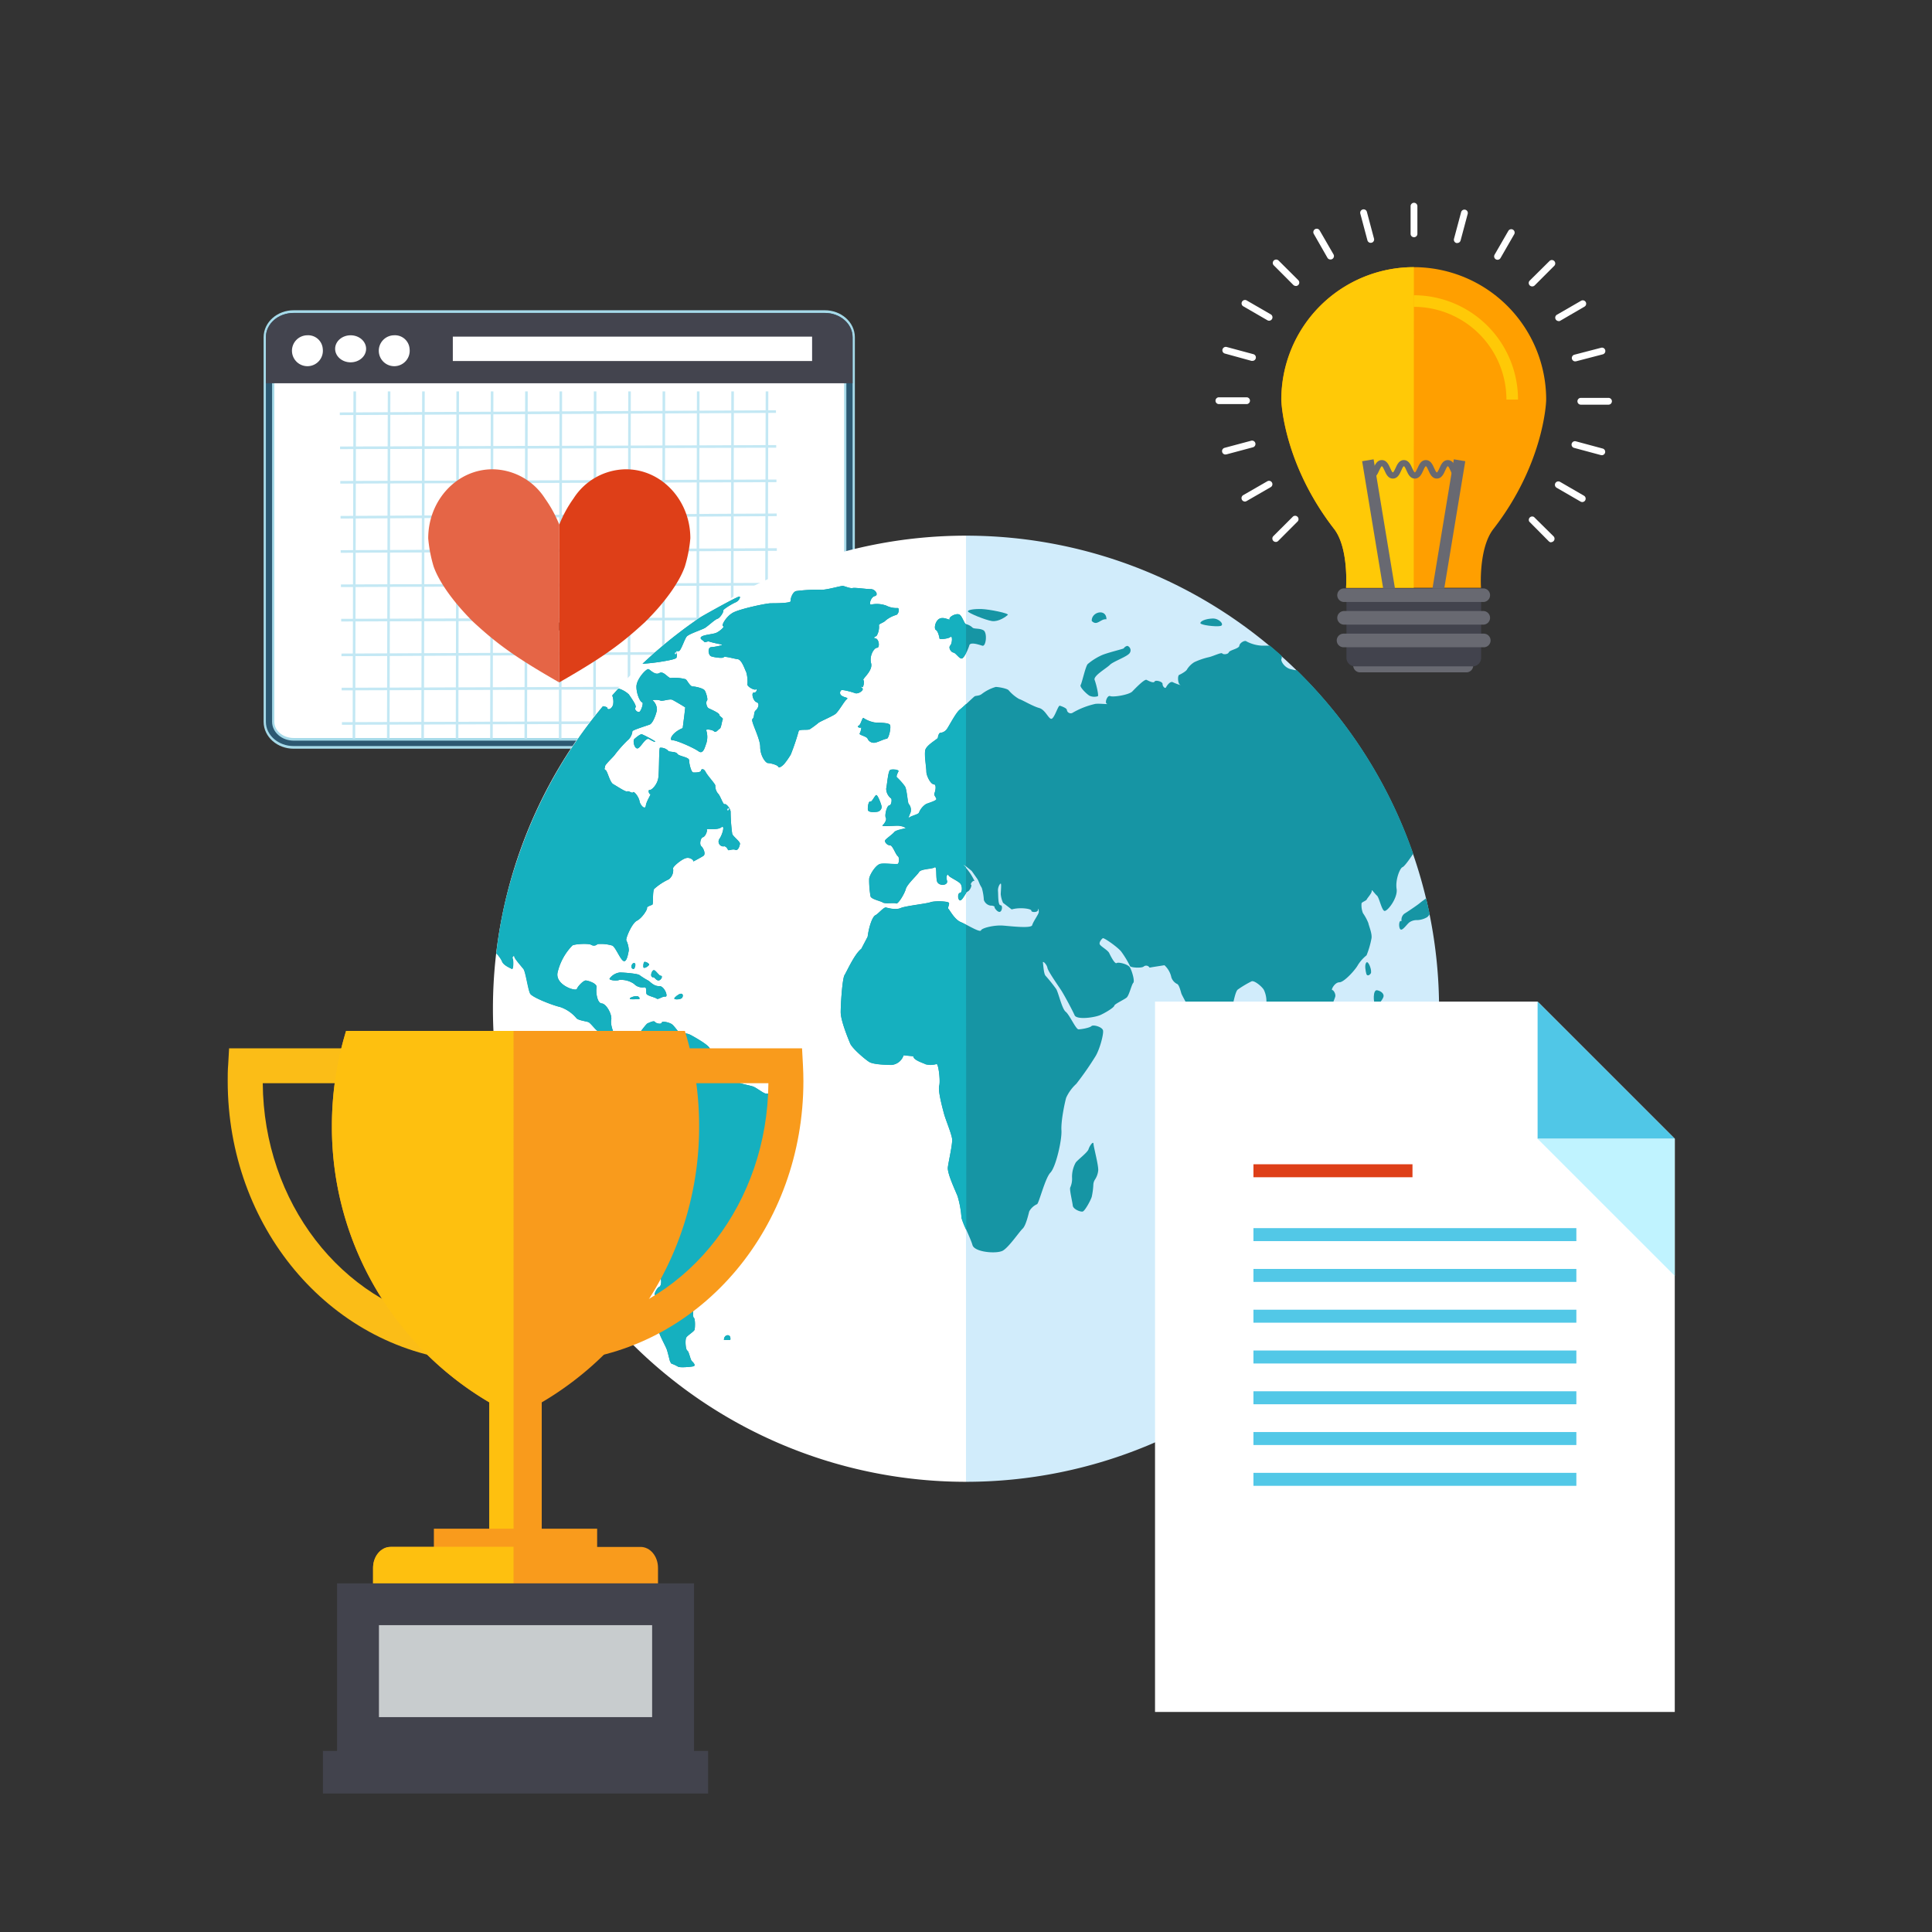 <svg xmlns="http://www.w3.org/2000/svg" viewBox="0 0 500 500"><rect x="0" y="0" width="500" height="500" fill="#333333" stroke="none"/><defs><style>.cls-1{fill:none;}.cls-2,.cls-5{fill:#fff;}.cls-2{stroke:#a6dae9;stroke-width:2.77px;}.cls-3{fill:#2c5871;}.cls-4{fill:#43444e;}.cls-6{fill:#c3e8f4;}.cls-7{fill:#42434d;}.cls-8{fill:#e56546;}.cls-9{fill:#de3f18;}.cls-10{fill:#686971;}.cls-11{fill:#ff9f00;}.cls-12{fill:#ffc907;}.cls-13{fill:#d1ecfb;}.cls-14{fill:#1695a4;}.cls-15{fill:#15b0bf;}.cls-16{fill:#50c7e7;}.cls-17{fill:#c0f3ff;}.cls-18{fill:#52c8e7;}.cls-19{fill:#f99b1c;}.cls-20{fill:#fbbd17;}.cls-21{fill:#fec00f;}.cls-22{fill:#c8ccce;}</style></defs><g id="Layer_2" data-name="Layer 2"><g id="Layer_1-2" data-name="Layer 1"><polyline class="cls-1" points="500 500 0 500 0 0 500 0"/><path class="cls-2" d="M76,192.38c-3.53,0-6.39-2.5-6.39-5.58V87.27c0-3.08,2.86-5.59,6.39-5.59H213.46c3.52,0,6.39,2.51,6.39,5.59V186.8c0,3.08-2.87,5.58-6.39,5.58Z"/><path class="cls-3" d="M213.46,82.39c3.08,0,5.58,2.19,5.58,4.88V186.8c0,2.69-2.5,4.88-5.58,4.88H76c-3.08,0-5.58-2.19-5.58-4.88V87.27c0-2.69,2.5-4.88,5.58-4.88H213.46m0-1.41H76c-4,0-7.19,2.82-7.19,6.29V186.8c0,3.47,3.22,6.28,7.19,6.28H213.46c4,0,7.19-2.81,7.19-6.28V87.27c0-3.47-3.22-6.29-7.19-6.29Z"/><path class="cls-4" d="M213.46,81H76c-4,0-7.19,2.82-7.19,6.29v11.9H220.65V87.27C220.65,83.8,217.43,81,213.46,81Z"/><path class="cls-5" d="M83.53,90.27a4,4,0,1,1-4-3.5A3.79,3.79,0,0,1,83.53,90.27Z"/><ellipse class="cls-5" cx="90.74" cy="90.27" rx="4.01" ry="3.5"/><path class="cls-5" d="M106,90.27a4,4,0,1,1-4-3.5A3.79,3.79,0,0,1,106,90.27Z"/><rect class="cls-5" x="117.19" y="87.12" width="92.98" height="6.31"/><polygon class="cls-6" points="100.15 191.15 100.82 191.15 101.03 101.3 100.36 101.29 100.15 191.15"/><polygon class="cls-6" points="91.26 191.15 91.93 191.15 92.14 101.3 91.47 101.29 91.26 191.15"/><polygon class="cls-6" points="197.95 191.15 198.62 191.15 198.84 101.3 198.16 101.29 197.95 191.15"/><polygon class="cls-6" points="109.04 191.15 109.71 191.15 109.92 101.3 109.25 101.29 109.04 191.15"/><rect class="cls-6" x="73.44" y="145.89" width="89.86" height="0.67" transform="translate(-28.08 264.31) rotate(-89.89)"/><rect class="cls-6" x="82.34" y="145.89" width="89.86" height="0.67" transform="translate(-19.2 273.21) rotate(-89.89)"/><rect class="cls-6" x="91.23" y="145.89" width="89.86" height="0.67" transform="translate(-10.33 282.1) rotate(-89.89)"/><rect class="cls-6" x="100.12" y="145.89" width="89.86" height="0.67" transform="translate(-1.45 290.99) rotate(-89.89)"/><rect class="cls-6" x="109.01" y="145.88" width="89.86" height="0.67" transform="translate(7.42 299.88) rotate(-89.89)"/><rect class="cls-6" x="117.9" y="145.89" width="89.86" height="0.67" transform="translate(16.3 308.77) rotate(-89.89)"/><rect class="cls-6" x="126.79" y="145.89" width="89.86" height="0.67" transform="translate(25.17 317.66) rotate(-89.89)"/><rect class="cls-6" x="135.68" y="145.89" width="89.86" height="0.67" transform="translate(34.04 326.55) rotate(-89.89)"/><rect class="cls-6" x="144.57" y="145.89" width="89.86" height="0.67" transform="translate(42.92 335.44) rotate(-89.89)"/><rect class="cls-6" x="88.47" y="186.72" width="112.88" height="0.68" transform="translate(-0.6 0.47) rotate(-0.19)"/><polygon class="cls-6" points="201.29 178.29 201.29 177.61 88.42 177.99 88.42 178.67 201.29 178.29"/><rect class="cls-6" x="88.36" y="168.88" width="112.88" height="0.68" transform="translate(-0.79 0.68) rotate(-0.27)"/><polygon class="cls-6" points="201.18 160.45 201.18 159.77 88.3 160.15 88.3 160.84 201.18 160.45"/><rect class="cls-6" x="88.24" y="151.04" width="112.88" height="0.68" transform="translate(-0.56 0.54) rotate(-0.21)"/><rect class="cls-6" x="88.18" y="142.12" width="112.88" height="0.68" transform="translate(-0.66 0.67) rotate(-0.26)"/><rect class="cls-6" x="88.13" y="133.21" width="112.88" height="0.68" transform="translate(-0.74 0.81) rotate(-0.32)"/><polygon class="cls-6" points="200.95 124.78 200.94 124.1 88.07 124.48 88.07 125.16 200.95 124.78"/><polygon class="cls-6" points="200.89 115.86 200.88 115.18 88.01 115.56 88.01 116.24 200.89 115.86"/><rect class="cls-6" x="87.95" y="106.45" width="112.88" height="0.68" transform="translate(-0.55 0.74) rotate(-0.29)"/><polygon class="cls-7" points="150.98 166.82 151.75 165.24 131.03 153.14 130.26 154.73 150.98 166.82"/><polygon class="cls-7" points="168.72 149.05 167.62 147.71 149.76 165.4 150.86 166.73 168.72 149.05"/><ellipse class="cls-7" cx="130.89" cy="154.67" rx="2.52" ry="2.76"/><ellipse class="cls-7" cx="150.93" cy="165.22" rx="2.52" ry="2.76"/><ellipse class="cls-7" cx="168.01" cy="148.81" rx="2.52" ry="2.76"/><line class="cls-7" x1="187.26" y1="174.18" x2="188.42" y2="175.45"/><line class="cls-7" x1="131.71" y1="154.92" x2="130.61" y2="153.59"/><path class="cls-8" d="M144.74,135.78a32.28,32.28,0,0,0-3.69-6.76,16.32,16.32,0,0,0-13.59-7.57c-9.19,0-16.64,8-16.64,17.88a36.22,36.22,0,0,0,1.4,7.28c1.41,4,5.09,9.22,10.32,14.4,5.89,5.41,10.34,8.82,22.2,15.61h0V135.78Z"/><path class="cls-9" d="M162,121.45A16.29,16.29,0,0,0,148.43,129a31.83,31.83,0,0,0-3.69,6.76v40.84c11.86-6.79,16.31-10.2,22.19-15.61,5.24-5.18,8.91-10.37,10.32-14.4a35.3,35.3,0,0,0,1.41-7.28C178.66,129.46,171.21,121.45,162,121.45Z"/><path class="cls-10" d="M352.11,174h27.53a1.76,1.76,0,0,0,0-3.51H352.11a1.76,1.76,0,1,0,0,3.51Z"/><path class="cls-5" d="M365.94,61.39a.87.87,0,0,1-.88-.88V53.36a.88.88,0,0,1,1.76,0v7.15a.87.87,0,0,1-.88.88Z"/><path class="cls-5" d="M377.14,62.89a.85.85,0,0,1-.23,0,.88.88,0,0,1-.62-1.08l1.85-6.91a.88.88,0,0,1,1.08-.62.87.87,0,0,1,.62,1.07L378,62.24a.89.89,0,0,1-.85.65Z"/><path class="cls-5" d="M387.56,67.23a.88.88,0,0,1-.76-1.32l3.58-6.2a.88.88,0,0,1,1.52.88l-3.57,6.2a.9.9,0,0,1-.77.44Z"/><path class="cls-5" d="M396.51,74.12a.88.88,0,0,1-.62-1.5L401,67.56a.86.86,0,0,1,1.24,0,.88.88,0,0,1,0,1.24l-5.06,5.06a.87.87,0,0,1-.62.26Z"/><path class="cls-5" d="M403.37,83.09a.88.88,0,0,1-.44-1.64l6.2-3.58a.88.88,0,1,1,.88,1.52L403.81,83a.88.88,0,0,1-.44.12Z"/><path class="cls-5" d="M407.67,93.53a.88.88,0,0,1-.23-1.73L414.36,90a.86.86,0,0,1,1.07.62.88.88,0,0,1-.62,1.08L407.9,93.5a.91.91,0,0,1-.23,0Z"/><path class="cls-5" d="M416.28,104.73h-7.16a.88.88,0,1,1,0-1.76h7.16a.88.88,0,0,1,0,1.76Z"/><path class="cls-5" d="M414.54,117.78a.83.83,0,0,1-.22,0l-6.91-1.86a.88.88,0,1,1,.45-1.7l6.91,1.86a.88.88,0,0,1-.23,1.73Z"/><path class="cls-5" d="M409.49,129.93a.88.88,0,0,1-.44-.12l-6.19-3.58a.87.87,0,0,1-.33-1.2.89.89,0,0,1,1.21-.33l6.19,3.59a.88.88,0,0,1-.44,1.64Z"/><path class="cls-5" d="M401.47,140.36a.91.91,0,0,1-.63-.26L395.78,135A.88.88,0,0,1,397,133.8l5.06,5a.89.89,0,0,1-.62,1.51Z"/><path class="cls-5" d="M330.17,140.25a.91.91,0,0,1-.63-.26.88.88,0,0,1,0-1.24l5.07-5.06a.88.88,0,0,1,1.24,1.24L330.79,140a.89.89,0,0,1-.62.26Z"/><path class="cls-5" d="M322.17,129.8a.89.89,0,0,1-.44-1.65l6.2-3.57a.88.88,0,1,1,.88,1.52l-6.2,3.58a.88.88,0,0,1-.44.12Z"/><path class="cls-5" d="M317.15,117.63a.88.88,0,0,1-.23-1.73l6.92-1.85a.88.88,0,0,1,.45,1.7l-6.91,1.85a.91.91,0,0,1-.23,0Z"/><path class="cls-5" d="M322.61,104.58h-7.16a.88.88,0,0,1,0-1.76h7.16a.88.88,0,0,1,0,1.76Z"/><path class="cls-5" d="M324.1,93.39a.83.83,0,0,1-.22,0L317,91.5a.87.87,0,0,1-.62-1.07.89.89,0,0,1,1.08-.63l6.91,1.86a.88.88,0,0,1-.23,1.73Z"/><path class="cls-5" d="M328.44,83a.88.88,0,0,1-.44-.12l-6.19-3.58a.88.88,0,1,1,.88-1.52l6.19,3.58a.88.88,0,0,1-.44,1.64Z"/><path class="cls-5" d="M335.33,74a.89.89,0,0,1-.62-.26l-5.06-5.07a.88.88,0,0,1,0-1.24.89.89,0,0,1,1.25,0L336,72.51a.89.89,0,0,1-.62,1.51Z"/><path class="cls-5" d="M344.3,67.15a.86.86,0,0,1-.76-.44L340,60.52a.9.9,0,0,1,.33-1.21.88.88,0,0,1,1.2.33l3.58,6.19a.89.89,0,0,1-.33,1.21.87.87,0,0,1-.44.11Z"/><path class="cls-5" d="M354.74,62.85a.89.89,0,0,1-.85-.65l-1.84-6.91a.88.88,0,1,1,1.7-.46l1.84,6.91a.87.87,0,0,1-.62,1.08.91.91,0,0,1-.23,0Z"/><path class="cls-11" d="M331.59,103.42a34.28,34.28,0,1,1,68.56,0c0,1.12-.82,17-13.74,33.59-3.78,5-3.16,15.11-3.12,15.11H348.36s.73-10.09-3-15.11C332.39,120.37,331.59,104.54,331.59,103.42Z"/><path class="cls-12" d="M365.87,152.12H348.36s.73-10.09-3-15.11c-12.93-16.64-13.73-32.47-13.73-33.59a34.27,34.27,0,0,1,34.28-34.28"/><path class="cls-12" d="M392.86,103.41h-3a24,24,0,0,0-24-24v-3a27,27,0,0,1,27,27Z"/><polygon class="cls-10" points="373.36 154.8 370.39 154.31 376.25 118.87 379.21 119.36 373.36 154.8 373.36 154.8"/><polygon class="cls-10" points="358.38 154.8 352.52 119.36 355.49 118.87 361.35 154.31 358.38 154.8 358.38 154.8"/><path class="cls-10" d="M377.53,123.86c-1.23,0-1.76-1.2-2.15-2.07-.16-.37-.5-1.13-.69-1.13s-.52.76-.69,1.13c-.39.87-.92,2.07-2.15,2.07s-1.76-1.2-2.15-2.07c-.16-.37-.5-1.13-.69-1.13s-.53.76-.69,1.13c-.39.87-.93,2.07-2.16,2.07s-1.76-1.2-2.15-2.07c-.16-.37-.5-1.13-.69-1.13s-.53.76-.69,1.13c-.39.87-.93,2.07-2.16,2.07s-1.76-1.2-2.15-2.07c-.17-.37-.51-1.13-.7-1.13s-.53.76-.7,1.13c-.39.87-.92,2.07-2.15,2.07v-1.6c.19,0,.53-.76.69-1.12.39-.88.93-2.08,2.16-2.08s1.77,1.2,2.16,2.08c.16.36.5,1.12.69,1.12s.53-.76.7-1.12c.39-.88.92-2.08,2.15-2.08s1.76,1.2,2.15,2.08c.17.36.5,1.12.69,1.12s.53-.76.7-1.12c.39-.88.92-2.08,2.15-2.08s1.76,1.2,2.15,2.08c.16.36.5,1.12.69,1.12s.53-.76.69-1.12c.39-.88.92-2.08,2.15-2.08s1.77,1.2,2.15,2.08c.17.36.5,1.12.69,1.12v1.6Z"/><path class="cls-7" d="M383.32,152.31v17.92a2.21,2.21,0,0,1-2.22,2.22H350.68a2.21,2.21,0,0,1-2.22-2.22V152.31Z"/><path class="cls-10" d="M384,155.79H347.71a1.76,1.76,0,0,1,0-3.51H384a1.76,1.76,0,0,1,0,3.51Z"/><path class="cls-10" d="M384,161.65H347.71a1.76,1.76,0,0,1,0-3.51H384a1.76,1.76,0,0,1,0,3.51Z"/><path class="cls-10" d="M384,167.51H347.71a1.76,1.76,0,0,1,0-3.52H384a1.76,1.76,0,0,1,0,3.52Z"/><path class="cls-13" d="M250,383.49a122.43,122.43,0,1,0,0-244.86"/><path class="cls-5" d="M250,138.63a122.43,122.43,0,1,0,0,244.86"/><path class="cls-14" d="M367.13,294.34c-1.61,0-3.71.8-3.74,1.35s-2.26,1.55-3,1.85-2.16,2.56-2.47,3.31-2.12.53-2.8.83-2.05,1.41-2.06,2.08-.37.6-.83-.17l-.88.93-1,1.16c-.61,1.88-2.6,4.26-3.28,4.46s-.81,3.5-.81,4.82a6.18,6.18,0,0,0,1.16,3.66l.14,1.05.22,2.11a3.83,3.83,0,0,0,1.23,3.36c.36.27,3.39-.54,4.55-.82a7.74,7.74,0,0,0,1.64-.68,121.33,121.33,0,0,0,12.61-29.23A3,3,0,0,0,367.13,294.34Z"/><path class="cls-14" d="M165,297.48c-.17.33,2,2.58,2.88,3.34a21.75,21.75,0,0,1,3,5.65,9.24,9.24,0,0,1,0,3.64c-.12.47.4,1.49.5,1.91s-.76,4-.44,5.47-1.7,6-1.65,8.22,1.06,5.17,1.47,5,.55,2-.13,2.31-1.48,2.06-1.1,2.15,0,1.86.09,2.57.69,5.37.81,6.52,1.8,4,2.14,5,.71,2.78.84,3.05a3.51,3.51,0,0,0,.33.58,10.14,10.14,0,0,1,1.74.8c.4.29,3,.1,3.88-.07s.07-1-.32-1.38-.73-2.5-1.17-2.71-.63-2.84-.24-3.42,2-1.52,2.13-2,.21-2.79-.21-3.1.12-3.1-.19-4.49,2.4-2.64,2.56-3.73,3.1-2.28,3.77-2.83,1.24-3.69.93-4.37,1.08-1.22,1.72-1.22a8.51,8.51,0,0,0,1.57-.45c.24,0,1-1.4,1.38-1.71s1.24-3.64,2-4.19a5.69,5.69,0,0,0,1.34-3.14,9.64,9.64,0,0,1,1.48-2.86c.36-.53,3.11-1.79,3.61-2s1.24-4.63,1.42-6.21,1-3.71,1.08-4.23.94-1,1.1-1.13a26.1,26.1,0,0,1,1.24-2.65,13.49,13.49,0,0,0,2-2.82,17.72,17.72,0,0,1,.51-2.46v-2.79c-.48-1.34-2-3-2.33-2.63s-2.08-1.18-3-1.51a16.61,16.61,0,0,0-3.57-.59c-.56,0-2.45-1.54-3.3-1.82s-3-.68-3.41-.93-.92-3.47-2.66-4.52-4.8-3.5-5.13-4.41-3.69-2.79-4.72-3.36a4.19,4.19,0,0,0-2.8-.5c-.2.2-1.49-1.74-2.15-2.3s-2.67-1-2.76-.5-1.42.23-1.74-.19-1.34.17-1.83.33-2.15,2.69-2.9,3.31-1.69-.56-2.19-.79a5.56,5.56,0,0,0-2.95.76c-.52.37-1.74-2.69-1.45-4.11s-1.27-4.21-2.46-4.28-1.56-3-1.33-4.1-2.14-1.77-2.74-1.84-2.1,1.45-2.35,2.18-5.68-1-5-4.25a14.89,14.89,0,0,1,3.84-7c.64-.38,4.12-.59,4.89-.15a1.28,1.28,0,0,0,1.6-.2,10.18,10.18,0,0,1,3.82.38c.84.34,2.06,3.62,2.93,4s1.21-2.11,1.35-2.73a6.4,6.4,0,0,0-.64-2.61c-.22-.44,1.41-4.42,2.74-5.09s2.73-2.89,2.62-3.28,1.06-.7,1.37-.87,0-3.38.48-4.08a15.5,15.5,0,0,1,3.81-2.5,3,3,0,0,0,1.09-2.72c-.29-.36,2-2.34,3.25-2.73s2.24.7,1.95.87c.24-.13,1.9-1,2.62-1.46s0-2.06-.53-2.51-.21-2.17.43-2.33,1.21-1.67,1-2,2.65.26,3.73-.54.31,1.92-.48,3a1.24,1.24,0,0,0,1.08,1.92c.51-.21,1.05.58,1.15.89s1.19-.32,1.9,0,1.14-1,1.2-1.57-1.71-1.83-2-2.54a45.63,45.63,0,0,1-.42-5.71c0-.85-1.18-2.23-1.55-2s-1.11-2.2-1.7-2.74a3.06,3.06,0,0,1-.71-2.09c0-.4-2-2.52-2.5-3.51s-1.17-.78-1.21-.33-1.46.51-2,.46-1.07-2.3-1.07-3.15-2.61-1-3.05-1.68-2.13-.35-2.41-.83a2.71,2.71,0,0,0-2.08-.73c-.31.17-.16,6.26-.45,7.91s-1.68,3.08-2.2,3-.2,1.18.15,1.07-1,1.79-1.16,3-1.44-.06-1.64-1.19-1.45-2.66-1.68-2.27-1.09-.46-1.46-.22-2.71-1.36-3.65-1.88-1.48-3.4-2-3.65-.09-.61-.11-1,1.83-2.13,2.39-2.8a32.88,32.88,0,0,1,3.39-3.86,3.47,3.47,0,0,0,1.28-2.36c-.13-.27,3.45-1.39,4.42-1.73s1.8-3,1.93-3.8a3.23,3.23,0,0,0-1.05-2.44c-.46-.19,1.35-.26,1.94,0s2.45-.55,3.17-.16,2.2,1.25,3.27,1.93l-.23,2-.43,3.36c-2.82,1.17-3.63,3.19-2.64,3.15s5.48,1.94,6.75,2.86,1.68-1.32,2-2.06a5.55,5.55,0,0,0,0-3.32c-.31-.43,1.47-.28,2,.2s1.08-.5,1.47-.67.57-2,.78-2.39-.84-.75-.87-1.21-2.06-1.35-2.72-1.66-.81-1.71-.49-2-.21-2-.55-2.6-2.43-1.07-3.14-1.07-1.43-1.64-1.83-1.87a10.73,10.73,0,0,0-3.78-.33c-.68.19-1.91-1.93-3-1.28s-2.29-.76-2.81-1-3.16,2.57-3.14,4.56,1,3.94,1.45,4-.1,1.86-.56,2.38-1.58-.54-1.15-1-1.15-2.55-1.69-3.39a6.69,6.69,0,0,0-2.7-1.54c-.55.59-1.08,1.19-1.61,1.8a4.47,4.47,0,0,1,.22,2.39c-.4,1.22-1.42,1.4-1.48.88,0-.24-.54-.41-1.15-.49a121.83,121.83,0,0,0-27.53,64,7.51,7.51,0,0,1,1.44,2c.33,1.07,2.2,1.78,2.56,2s.46-2.06.21-2.65.46-.94.44-.51,1.76,2.43,2.34,3.16,1.19,5.39,1.75,6.39,6,3.08,7.69,3.44a9.46,9.46,0,0,1,4.26,2.88c.34.56,2.63.84,3.14,1.06s1.68,1.79,2.16,2.12a2.61,2.61,0,0,1,.88,1.5c0,.25,3.05,1.4,3.79,2.21a1.62,1.62,0,0,0,2.19.25c.23-.34.83,1.62,1.14,2.29a4.45,4.45,0,0,1,.15,2.61c-.24.26-.68,3.33-1.19,3.94s-1.6,5.06-1.37,5.94a7,7,0,0,0,2.28,3c.62.26.35,1.21-.13,1.28s-.26,4.32.88,4.95S165.14,297.15,165,297.48Z"/><path class="cls-14" d="M179.38,222.9h0S179.34,222.92,179.38,222.9Z"/><path class="cls-14" d="M171,171.26c1.47-.24,3.91-.64,4.08-1.06a2.49,2.49,0,0,0-.15-1.69l.72,0c.55,0,1.48-3.05,2.06-3.76s3.94-1.76,4.74-2.25,2.55-2.16,3.22-2.36,1.65-1.77,1.49-2.08,2.28-1.78,3.2-2.17,1.39-1.46,1-1.5-5.34,2.64-10,5.3a122.47,122.47,0,0,0-15.06,12.09C167.79,171.7,170.06,171.42,171,171.26Z"/><path class="cls-14" d="M259.56,323.65c1.57-.92,4.23-4.86,5.1-5.68s1.52-3.82,1.71-4.47a4.29,4.29,0,0,1,2-1.85c.49-.13,2.08-6.74,3.48-8.18s3-8.42,2.85-10.93.89-7.29,1.22-8.44a11.14,11.14,0,0,1,2.63-3.61,79.19,79.19,0,0,0,5-7.19c1.07-1.79,2.12-5.71,1.91-6.63s-2.55-1.56-3-1.11-2.64.83-3.34.83-2.33-3.78-3.32-4.55-1.91-5.11-2.49-5.93a41,41,0,0,0-2.7-3.36c-.5-.48-.59-2.77-.7-3.4s1,.41,1.16,1.32,2.78,4.6,3.58,5.84,2.92,5.2,3.46,6.44,5.24.61,6.77-.11,3.44-1.94,3.5-2.37,2.51-1.54,3.18-2.09,1.28-3.37,1.73-3.82-.36-3.16-.87-4-2.94-1.44-3.43-1.12-1.56-1.82-1.93-2.59-2.24-1.74-2.45-2.28.51-1.38.8-1.56,3.74,2.22,4.74,3.43a24.84,24.84,0,0,1,2.3,3.79c.18.39,2.9.58,3.51.13a1,1,0,0,1,1.54.26l.86-.15,3-.47a5.88,5.88,0,0,1,1.79,3.16,3,3,0,0,0,1.44,1.67c.58.14,1,2.08,1.18,2.57s1.87,3.4,2.23,4.63a28.62,28.62,0,0,0,2.14,4.27,10.39,10.39,0,0,1,.63,3,2.22,2.22,0,0,0,1.78,1.46c.67-.05,2-4.33,2.36-5.91s1.4-2.91,1.71-2.91.57-.89.57-1.23,1.73-.3,1.89-.73.65-3.26,1.27-3.69a26.92,26.92,0,0,1,3.57-2.13c.77-.26,2.73,1.42,3.17,2.22a6.84,6.84,0,0,1,.66,3.12c-.16.33,1,2.06,2.08,2s1.37,1.32,1.4,1.81,1.42,1.88,1.69,2.51a5.32,5.32,0,0,1,0,2.72,9.35,9.35,0,0,0,.14,3.25c.21.62,3.41,3.87,4.62,4.86s1.77-2,1.15-2.94-2.71-3.11-3.2-3.75-.58-3.26-.39-4,1.82.4,2.52.93a5.17,5.17,0,0,1,1.6,2.09c0,.39,4.33-2,4.48-4.64s1.59-5.57,1.73-6.25-.43-1.64-.79-1.67.64-2,1.85-2,4.11-3.19,4.8-4.48a10,10,0,0,1,2.23-2.5,22.53,22.53,0,0,0,1.29-4.45c.17-1.25-.71-3.22-.81-3.86a12.6,12.6,0,0,0-1.41-2.62,5.54,5.54,0,0,1-.36-2.56c.16-.32,1.25-.67,1.36-1s1.37-1.63,1.27-2.21.77.75,1.35,1.24,1.18,3.61,1.89,3.95,3.56-3.31,3.2-5.67.84-5.37,1.53-5.64c.52-.2,1.86-2.11,2.77-3.48a122.67,122.67,0,0,0-30.15-47.52,1.83,1.83,0,0,1-.47,0l-1-.22c-1.75-.38-2.77-2.25-2.47-2.69a1.18,1.18,0,0,0,0-.82c-1-.89-2-1.76-3-2.6-.83,0-1.71,0-2.22,0A9.63,9.63,0,0,1,322.6,166c-.41-.41-1.78.36-1.86,1.12s-2.49,1.11-2.72,1.69-1.47.62-1.71.29-2.46.79-3.57,1a18.87,18.87,0,0,0-3.66,1.27,5.84,5.84,0,0,0-1.86,1.84c-.18.48-1.6,1.27-2.05,1.45s-.37,2.25.22,2.54-1.09-.25-1.83-.63-1.57.88-1.8,1.32-.92-.27-.89-.88-1.83-1.12-2.07-.62-1.54-.17-2.07-.44-2.84,2.12-3.69,3-4.94,1.53-5.71,1.2-1.52,1.81-.86,2-1.66-.11-2.93,0a20.56,20.56,0,0,0-5.84,2.25,1,1,0,0,1-1.59-.64c0-.51-1.41-1-1.83-1.12s-1.23,2.76-2,3.32-1.62-2.26-3.34-2.73-4.42-2.13-5.18-2.32a10.33,10.33,0,0,1-2.73-2.28c-.44-.47-2.64-.85-3.34-.85a10.93,10.93,0,0,0-3.6,1.82c-.63.52-1.54.42-1.84.6s-2.89,2.72-3.89,3.5-2.75,4.2-3.31,5a2.33,2.33,0,0,1-1.73,1c-.33,0-.61.93-.61,1.26s-3,1.88-3.27,3.23.29,4.41.29,5.5,1.09,3.26,1.91,3.3.4,1.86.18,2.36.52,1.07.5,1.5-2.08,1-2.71,1.29a4.79,4.79,0,0,0-1.8,2.21c-.12.47-2.1.8-2.75,1.43.16-.46.39-1.08.56-1.43a2.36,2.36,0,0,0-.45-2.23c-.31-.26-.46-3.82-1-4.58a16.15,16.15,0,0,0-2.05-2.32c-.31-.24.22-1.18.39-1.58s-1.65-.62-2.17-.33-.77,3.82-1,4.78a3.15,3.15,0,0,0,1.22,2.52c.3.07.22,1.8-.43,1.86s-1.24,2.6-.9,3.17-.47,1.72-.85,2,2.48.11,3.79.08,2.32.55,2.18.65-2.5.46-2.92,1-2,1.64-2.33,2.07.53,1.38,1.21,1.34,1.45,2.34,2,2.78.33,1.68.1,2-3.42-.24-4.63.06-2.75,2.86-2.85,3.83a24.1,24.1,0,0,0,.35,4.52c.15.76,2.69,1.24,3.2,1.62s3,0,3.46.24,2.13-2.46,2.46-3.71,2.91-3.55,3.44-4.41,3.33-.75,4-1.2.3,2.12.63,3.52,3,1.24,2.6-.08.28-1.9.38-1.42,2.67,1.52,3.16,2.27.35,2.31-.22,2.3-.6,1.72,0,1.92,1.41-2,2.05-2.29,1.17-1.67.87-1.77.54-1.31.92-.91a15,15,0,0,0-2.47-3.72c-1.09-1.1-.32-.61,1.72,1.08l1.41,2c.28.35.63,1.43.88,1.83l.33.58a13.85,13.85,0,0,1,.52,3.09,2.21,2.21,0,0,0,1.77,1.47c.66-.05,1.18.32,1,.34S258,236,258.66,236s.95-1.69.27-1.73-.56-2.53-.65-3.6.49-2,.71-2,0,2.23,0,2.74a7.14,7.14,0,0,0,.6,2.25l.69.52,1.54,1.18c2.22-.65,5.2-.14,5.09.31s1.63.56,1.74-.17.19,0,.19.53-1.46,2.47-1.7,3.39-5.36.29-7.56.12-5.45.59-5.7,1.24-3.68-1.51-5.26-2.17-2.81-3.07-3.14-3.38.28-1.09.12-1.56-3.74-.58-4.79-.19-6.44.95-7.72,1.51-3.19,0-3.79-.14-2,1.65-2.75,2-1.64,2.82-2,5.56l-1,1.91-.64,1.22c-1.78,1.36-3.75,5.87-4.33,6.78s-1,7.42-1,9.61,1.92,6.83,2.45,8.1,3.84,4.11,4.95,4.79,4.69.76,5.87.75a3.62,3.62,0,0,0,3-2.48l1.73.17.79.08c0,1,2.58,1.74,3.21,2.08a5.39,5.39,0,0,0,2.8-.07c.49-.14,1.05,4.35.69,5.66s.89,5.85,1.25,7.22,1.93,5.13,2.09,6.48-.92,5.82-1.1,7.39,1.95,6,2.52,7.47a25.07,25.07,0,0,1,1,5.5c0,.76,2.33,5.3,2.85,7.16S258,324.57,259.56,323.65Z"/><path class="cls-14" d="M360.49,268.07c.16.32,1.63-.84,2.51-1s1.44-2.5.75-2.67-1.57-2-2.07-2.23-1.47.79-1.43,1.5-1.6,1-1.91,1.62-.29,1,.05,1S360.34,267.73,360.49,268.07Z"/><path class="cls-14" d="M358.69,280.92c.44-.16-.05-2.49-1-2.69s-3.46,3.08-3,5,1,1.77,1.28,1.37,1.78.26,2.22.41.45-.31,0-1S358.26,281.08,358.69,280.92Z"/><path class="cls-14" d="M353.68,278.64c.1-.83.27-3.44.41-4s-1.42-2-2.19-2.29-3.24,5.09-5,6.05-2.41,4.21-1.95,5,4.17,1.15,4.81,1.72,1.36-.09,1.75-.19.27-.34.13-.44,1.28-1.61,1.49-2.57S353.57,279.47,353.68,278.64Z"/><path class="cls-14" d="M343.62,287.56c-1.38-.53-3,.29-3.14.83s5.34,1.4,7.16,1.9,2.94.65,2.53.34S345,288.09,343.62,287.56Z"/><path class="cls-14" d="M354.74,251.94c.44-.61-.61-3.48-1.14-2.83s-.15,2.32,0,2.9S354.3,252.55,354.74,251.94Z"/><path class="cls-14" d="M358,258.09c.32-.74-.39-1.56-1.58-1.81s-1,3.32-.48,3.78S357.72,258.83,358,258.09Z"/><path class="cls-14" d="M364.2,280.17c1.42,1,4.58.53,4.68-1.38C367.48,277.87,364.08,278,364.2,280.17Z"/><path class="cls-14" d="M363.43,236.48a2,2,0,0,0-.71,1.88h-.24c-.48,0-.53,1.86,0,2.19s1.69-1.46,2.31-1.88a3.44,3.44,0,0,1,2.07-.55,5.52,5.52,0,0,0,2.44-.73,2.16,2.16,0,0,0,.7-.84c-.28-1.37-.61-2.71-.94-4.05-.58.43-1.25.9-1.56,1.17C366.84,234.24,364.21,236,363.43,236.48Z"/><path class="cls-14" d="M331.07,274.06h0C330.84,273.89,330.81,273.87,331.07,274.06Z"/><path class="cls-14" d="M339.89,282.28a14.87,14.87,0,0,0-3.76-4.36l-.6-1-.64-1.08c-.58-1.17-2.34-2.08-2.49-2.43s-.71,1-1.31.63l1.9,1.33c1.64,1.19,4.81,9.16,5.54,9.72S340.41,283.44,339.89,282.28Z"/><path class="cls-14" d="M314.62,269.4c-.44.9,2.34,2.81,2.56,2.37a5.25,5.25,0,0,0-.86-3.14C315.83,268.15,315.06,268.5,314.62,269.4Z"/><path class="cls-14" d="M277.63,312c.11.95,2,1.7,2.58,1.54s2.12-3,2.34-3.84a18.65,18.65,0,0,0,.4-3,2.71,2.71,0,0,1,.47-1.49,5.14,5.14,0,0,0,.78-2.16c.22-1.09-1.16-6.12-1.2-7s-1,.46-1.28,1.35-2.77,2.71-3.33,3.48a7.65,7.65,0,0,0-.95,3.77,5.62,5.62,0,0,1-.46,2.68C276.73,307.79,277.53,311,277.63,312Z"/><path class="cls-14" d="M187.36,346.79H189C189.34,345,187.28,345.28,187.36,346.79Z"/><path class="cls-14" d="M232.23,157.36a5.81,5.81,0,0,1-2.85-.62,7.17,7.17,0,0,0-3.83-.3c-.8.34-.26-1.92.84-2.17s.17-1.8-1-1.8-4.06-.44-4.73-.29-2-.47-2.49-.54-4,1-5.6,1a40.59,40.59,0,0,0-6.53.33c-.89.23-1.52,1.94-1.39,2.55s-3.9.6-5.16.61-8,1.45-9.79,2.43-3.14,3.44-2.55,3.49-1,1.45-1.92,1.78-3.22.47-3.75,1,.56.9.78,1.26.84-.31,1.44,0a29.77,29.77,0,0,0,3.08.69c.53.21-1.67.63-2.7.7s-.8,2.1,0,2.38,3,.58,3.22.23,2.58.38,3.64.51,1.86,2.76,2.19,3.34a8.8,8.8,0,0,1,.31,3.18c-.08.58,1.87,1.64,2.22,1.27s.25.92-.53.85-.26,2.18.69,2.5.3,1.7-.25,2.12-.25,1.74-.82,2.21,2,4.94,2,7.24,1.41,4.17,2,4.17,2.44.46,2.68.95,1.17-.34,1.52-.72a18.78,18.78,0,0,0,1.71-2.45,59.73,59.73,0,0,0,2.05-6.08c.17-.49,2.33-.18,2.83-.43a24.54,24.54,0,0,0,2.31-1.7c.4-.33,3.48-1.64,4.32-2.25s2.25-3.22,2.91-3.77-.34-.4-1.16-.93a.88.88,0,0,1-.22-1.45c.23-.26,2.72.41,3.58.74s2.49-.84,1.86-1.3-.29-.44,0-.25.63-1.5.3-1.83,2.52-2.4,2-4.36.78-4,1.54-4,.55-2.21-.37-2.42-.05-.4.29-.72a4.59,4.59,0,0,0,.58-2.64c-.21-.38,1.39-.8,1.67-1.25a7.87,7.87,0,0,1,2.77-1.47C232.58,159,232.93,157.28,232.23,157.36Z"/><path class="cls-14" d="M248.18,159c-.87-.3-2.64.67-2.42,1.21s-1.44-.7-2.61-.1-1.48,2.65-.94,2.92.92,1.88.93,2.2,2.27.09,2.84-.38.49,1.64-.06,2.21.2,1.73.82,1.82,1.47,1.56,2.12,1.55,1.74-2.49,2-3.42,2.39-.2,3.37.1,1.34-3.41.28-4-2.39-.27-2.83-.69a3.6,3.6,0,0,0-1.68-.9C249.51,161.44,249,159.25,248.18,159Z"/><path class="cls-14" d="M256.73,160.73c1.72.24,3.67-1.18,4.09-1.59s-4.79-1.46-6.77-1.52-3.59.21-3.56.6S255,160.48,256.73,160.73Z"/><path class="cls-14" d="M225.21,207.45c-.45-.19-.71,1.52-.6,2.17s1.7.59,2.37.47a1.32,1.32,0,0,0,1.18-1.22c0-.56-1-3.11-1.37-3.11S225.67,207.63,225.21,207.45Z"/><path class="cls-14" d="M230.33,187.58c-.36-.63-3.07-.55-3.73-.59a7.56,7.56,0,0,1-3.06-1.15c-.38-.43-.69,1.67-1.3,1.94s.31.68.56.46,0,1.07-.3,1.52,1.81.76,2.05,1.44a1.75,1.75,0,0,0,1.91,1c.81-.14,2.45-1,3-1S230.69,188.2,230.33,187.58Z"/><path class="cls-14" d="M287.24,172.06c.93-.93,4.76-2.2,5.19-3.16a1.22,1.22,0,0,0-.66-1.75,1.5,1.5,0,0,0-.95.64c-.1.16-4.49,1.19-5.83,1.84a15.42,15.42,0,0,0-3.49,2.23c-.57.57-1.5,4.93-1.83,5.42s1.46,2.26,2.26,2.76a3,3,0,0,0,2.18.14c.31-.1-.41-3.15-.82-4.21S286.31,173,287.24,172.06Z"/><path class="cls-14" d="M282.54,160.71c1.44,1.43,2.23-.64,3.82-.44C286.33,157.36,282.39,158.35,282.54,160.71Z"/><path class="cls-14" d="M310.65,161.25c0,.53,4,1,5.18.76s-.24-2-2-1.94S310.7,160.71,310.65,161.25Z"/><path class="cls-14" d="M164.17,191.25c-.43.4-.06,2.38.75,2.44s2.1-3,3.1-2.39,1.66.86,1.5.53a29.11,29.11,0,0,0-3.34-1.78C165.83,189.83,164.6,190.87,164.17,191.25Z"/><path class="cls-14" d="M174.51,258.43c0,.33,1.77.29,2.06-.26s.13-1-.35-1S174.51,258.09,174.51,258.43Z"/><path class="cls-14" d="M166.67,255.52c.84-.16.44,1.21.65,1.7s2.22.88,2.62,1.22,1.46-.62,2.27-.52-.27-2.8-1.63-2.72-2.43-1.23-2.75-1.39a20.26,20.26,0,0,1-2.35-1.47c-.44-.35-3.89-.66-5.07-.66a3.82,3.82,0,0,0-2.65,1.59c-.19.4,1.86.66,2.44.35a5.81,5.81,0,0,1,3.88,1A3,3,0,0,0,166.67,255.52Z"/><path class="cls-14" d="M163,258.43c0,.33,1.79.13,2.21.14s.42-.29,0-.65S163,258.09,163,258.43Z"/><path class="cls-14" d="M164.23,249.26c-.47-.18-.83.55-.83.89a.59.59,0,0,0,.57.62C164.27,250.77,164.69,249.45,164.23,249.26Z"/><path class="cls-14" d="M168,249.55a1.76,1.76,0,0,0-1.14-.63c-.24,0-.4.6-.36,1.31S168.12,249.88,168,249.55Z"/><path class="cls-14" d="M170.65,253.69c.72-.36.81-1.21.38-1.16s-1.21-1.25-1.68-1.43-.84.77-.84,1.19.26.7.57.62S169.92,254,170.65,253.69Z"/><path class="cls-14" d="M369.56,281.65c-.38.2-2.17.41-2.4.06s-.6.73-1,.9-.18,1.11.4.82c.39-.19,2.1.75,3.48,1.62.28-1.37.52-2.75.75-4.14C370.31,281.17,369.79,281.53,369.56,281.65Z"/><path class="cls-15" d="M165,297.48c-.17.33,2,2.58,2.88,3.34a21.75,21.75,0,0,1,3,5.65,9.24,9.24,0,0,1,0,3.64c-.12.47.4,1.49.5,1.91s-.76,4-.44,5.47-1.7,6-1.65,8.22,1.06,5.17,1.47,5,.55,2-.13,2.31-1.48,2.06-1.1,2.15,0,1.86.09,2.57.69,5.37.81,6.52,1.8,4,2.14,5,.71,2.78.84,3.05a3.51,3.51,0,0,0,.33.58,10.14,10.14,0,0,1,1.74.8c.4.29,3,.1,3.88-.07s.07-1-.32-1.38-.73-2.5-1.17-2.71-.63-2.84-.24-3.42,2-1.52,2.13-2,.21-2.79-.21-3.1.12-3.1-.19-4.49,2.4-2.64,2.56-3.73,3.1-2.28,3.77-2.83,1.24-3.69.93-4.37,1.08-1.22,1.72-1.22a8.51,8.51,0,0,0,1.57-.45c.24,0,1-1.4,1.38-1.71s1.24-3.64,2-4.19a5.69,5.69,0,0,0,1.34-3.14,9.64,9.64,0,0,1,1.48-2.86c.36-.53,3.11-1.79,3.61-2s1.24-4.63,1.42-6.21,1-3.71,1.08-4.23.94-1,1.1-1.13a26.1,26.1,0,0,1,1.24-2.65,13.49,13.49,0,0,0,2-2.82,17.72,17.72,0,0,1,.51-2.46v-2.79c-.48-1.34-2-3-2.33-2.63s-2.08-1.18-3-1.51a16.61,16.61,0,0,0-3.57-.59c-.56,0-2.45-1.54-3.3-1.82s-3-.68-3.41-.93-.92-3.47-2.66-4.52-4.8-3.5-5.13-4.41-3.69-2.79-4.72-3.36a4.19,4.19,0,0,0-2.8-.5c-.2.2-1.49-1.74-2.15-2.3s-2.67-1-2.76-.5-1.42.23-1.74-.19-1.34.17-1.83.33-2.15,2.69-2.9,3.31-1.69-.56-2.19-.79a5.56,5.56,0,0,0-2.95.76c-.52.37-1.74-2.69-1.45-4.11s-1.27-4.21-2.46-4.28-1.56-3-1.33-4.1-2.14-1.77-2.74-1.84-2.1,1.45-2.35,2.18-5.68-1-5-4.25a14.89,14.89,0,0,1,3.84-7c.64-.38,4.12-.59,4.89-.15a1.28,1.28,0,0,0,1.6-.2,10.18,10.18,0,0,1,3.82.38c.84.34,2.06,3.62,2.93,4s1.21-2.11,1.35-2.73a6.4,6.4,0,0,0-.64-2.61c-.22-.44,1.41-4.42,2.74-5.09s2.73-2.89,2.62-3.28,1.06-.7,1.37-.87,0-3.38.48-4.08a15.5,15.5,0,0,1,3.81-2.5,3,3,0,0,0,1.09-2.72c-.29-.36,2-2.34,3.25-2.73s2.24.7,1.95.87c.24-.13,1.9-1,2.62-1.46s0-2.06-.53-2.51-.21-2.17.43-2.33,1.21-1.67,1-2,2.65.26,3.73-.54.31,1.92-.48,3a1.24,1.24,0,0,0,1.08,1.92c.51-.21,1.05.58,1.15.89s1.19-.32,1.9,0,1.14-1,1.2-1.57-1.71-1.83-2-2.54a45.63,45.63,0,0,1-.42-5.71c0-.85-1.18-2.23-1.55-2s-1.11-2.2-1.7-2.74a3.06,3.06,0,0,1-.71-2.09c0-.4-2-2.52-2.5-3.51s-1.17-.78-1.21-.33-1.46.51-2,.46-1.07-2.3-1.07-3.15-2.61-1-3.05-1.68-2.13-.35-2.41-.83a2.71,2.71,0,0,0-2.08-.73c-.31.17-.16,6.26-.45,7.91s-1.68,3.08-2.2,3-.2,1.18.15,1.07-1,1.79-1.16,3-1.44-.06-1.64-1.19-1.45-2.66-1.68-2.27-1.09-.46-1.46-.22-2.71-1.36-3.65-1.88-1.48-3.4-2-3.65-.09-.61-.11-1,1.83-2.13,2.39-2.8a32.88,32.88,0,0,1,3.39-3.86,3.47,3.47,0,0,0,1.28-2.36c-.13-.27,3.45-1.39,4.42-1.73s1.8-3,1.93-3.8a3.23,3.23,0,0,0-1.05-2.44c-.46-.19,1.35-.26,1.94,0s2.45-.55,3.17-.16,2.2,1.25,3.27,1.93l-.23,2-.43,3.36c-2.82,1.17-3.63,3.19-2.64,3.15s5.48,1.94,6.75,2.86,1.68-1.32,2-2.06a5.55,5.55,0,0,0,0-3.32c-.31-.43,1.47-.28,2,.2s1.08-.5,1.47-.67.57-2,.78-2.39-.84-.75-.87-1.21-2.06-1.35-2.72-1.66-.81-1.71-.49-2-.21-2-.55-2.6-2.43-1.07-3.14-1.07-1.43-1.64-1.83-1.87a10.73,10.73,0,0,0-3.78-.33c-.68.19-1.91-1.93-3-1.28s-2.29-.76-2.81-1-3.16,2.57-3.14,4.56,1,3.94,1.45,4-.1,1.86-.56,2.38-1.58-.54-1.15-1-1.15-2.55-1.69-3.39a6.69,6.69,0,0,0-2.7-1.54c-.55.59-1.08,1.19-1.61,1.8a4.47,4.47,0,0,1,.22,2.39c-.4,1.22-1.42,1.4-1.48.88,0-.24-.54-.41-1.15-.49-.55.66-1.08,1.34-1.62,2s-1.06,1.33-1.58,2-1.1,1.45-1.63,2.18-1,1.33-1.42,2c-.7,1-1.39,2-2.06,3s-1.27,1.95-1.88,2.94-1,1.72-1.53,2.58l-1,1.8c-.5.9-1,1.81-1.49,2.73-.27.52-.54,1.05-.8,1.58-1.11,2.16-2.17,4.35-3.14,6.59,0,.07-.06.13-.08.19q-.72,1.65-1.38,3.33c-.18.43-.34.85-.51,1.28-.44,1.15-.88,2.3-1.28,3.46l-.2.59A120.46,120.46,0,0,0,130.84,233c-.06.28-.13.55-.19.82a120.94,120.94,0,0,0-2.21,12.85.29.29,0,0,1,0,.09,7.51,7.51,0,0,1,1.44,2c.33,1.07,2.2,1.78,2.56,2s.46-2.06.21-2.65.46-.94.44-.51,1.76,2.43,2.34,3.16,1.19,5.39,1.75,6.39,6,3.08,7.69,3.44a9.46,9.46,0,0,1,4.26,2.88c.34.56,2.63.84,3.14,1.06s1.68,1.79,2.16,2.12a2.61,2.61,0,0,1,.88,1.5c0,.25,3.05,1.4,3.79,2.21a1.62,1.62,0,0,0,2.19.25c.23-.34.83,1.62,1.14,2.29a4.45,4.45,0,0,1,.15,2.61c-.24.26-.68,3.33-1.19,3.94s-1.6,5.06-1.37,5.94a7,7,0,0,0,2.28,3c.62.26.35,1.21-.13,1.28s-.26,4.32.88,4.95S165.14,297.15,165,297.48Z"/><line class="cls-15" x1="179.39" y1="222.9" x2="179.38" y2="222.9"/><path class="cls-15" d="M171,171.26c1.47-.24,3.91-.64,4.08-1.06a2.49,2.49,0,0,0-.15-1.69l.72,0c.55,0,1.48-3.05,2.06-3.76s3.94-1.76,4.74-2.25,2.55-2.16,3.22-2.36,1.65-1.77,1.49-2.08,2.28-1.78,3.2-2.17,1.39-1.46,1-1.5-5.34,2.64-10,5.3l-.12.1c-1.35.9-2.67,1.85-4,2.81-.88.66-1.74,1.34-2.62,2l-1.37,1.08c-1,.83-2,1.68-3.05,2.55l-.63.55c-1.12,1-2.22,2-3.3,3C167.79,171.7,170.06,171.42,171,171.26Z"/><path class="cls-15" d="M248.49,231.05c-.57,0-.6,1.72,0,1.92.44.13,1-1,1.51-1.72v-6.82l-.14-.15c-.72-.73-.61-.75.14-.18V182.21c-.62.58-1.23,1.13-1.61,1.42-1,.79-2.75,4.2-3.31,5a2.33,2.33,0,0,1-1.73,1c-.33,0-.61.93-.61,1.26s-3,1.88-3.27,3.23.29,4.41.29,5.5,1.09,3.26,1.91,3.3.4,1.86.18,2.36.52,1.07.5,1.5-2.08,1-2.71,1.29a4.79,4.79,0,0,0-1.8,2.21c-.12.47-2.1.8-2.75,1.43.16-.46.39-1.08.56-1.43a2.36,2.36,0,0,0-.45-2.23c-.31-.26-.46-3.82-1-4.58a16.15,16.15,0,0,0-2.05-2.32c-.31-.24.22-1.18.39-1.58s-1.65-.62-2.17-.33-.77,3.82-1,4.78a3.15,3.15,0,0,0,1.22,2.52c.3.07.22,1.8-.43,1.86s-1.24,2.6-.9,3.17-.47,1.72-.85,2,2.48.11,3.79.08,2.32.55,2.18.65-2.5.46-2.92,1-2,1.64-2.33,2.07.53,1.38,1.21,1.34,1.45,2.34,2,2.78.33,1.68.1,2-3.42-.24-4.63.06-2.75,2.86-2.85,3.83a24.1,24.1,0,0,0,.35,4.52c.15.76,2.69,1.24,3.2,1.62s3,0,3.46.24,2.13-2.46,2.46-3.71,2.91-3.55,3.44-4.41,3.33-.75,4-1.2.3,2.12.63,3.52,3,1.24,2.6-.08.28-1.9.38-1.42,2.67,1.52,3.16,2.27S249.06,231.06,248.49,231.05Z"/><path class="cls-15" d="M250,239.33c-.52-.28-1-.52-1.39-.68-1.58-.67-2.81-3.07-3.14-3.38s.28-1.09.12-1.56-3.74-.58-4.79-.19-6.44.95-7.72,1.51-3.19,0-3.79-.14-2,1.65-2.75,2-1.64,2.82-2,5.56l-1,1.91-.64,1.22c-1.78,1.36-3.75,5.87-4.33,6.78s-1,7.42-1,9.61,1.92,6.83,2.45,8.1,3.84,4.11,4.95,4.79,4.69.76,5.87.75a3.62,3.62,0,0,0,3-2.48l1.73.17.79.08c0,1,2.58,1.74,3.21,2.08a5.39,5.39,0,0,0,2.8-.07c.49-.14,1.05,4.35.69,5.66s.89,5.85,1.25,7.22,1.93,5.13,2.09,6.48-.92,5.82-1.1,7.39,1.95,6,2.52,7.47a25.07,25.07,0,0,1,1,5.5,16.56,16.56,0,0,0,1.26,3.24Z"/><path class="cls-15" d="M187.36,346.79H189C189.34,345,187.28,345.28,187.36,346.79Z"/><path class="cls-15" d="M221.28,179.38c.86.34,2.49-.84,1.86-1.3s-.29-.44,0-.25.63-1.5.3-1.83,2.52-2.4,2-4.36.78-4,1.54-4,.55-2.21-.37-2.42-.05-.4.29-.72a4.59,4.59,0,0,0,.58-2.64c-.21-.38,1.39-.8,1.67-1.25a7.87,7.87,0,0,1,2.77-1.47c.65-.15,1-1.86.3-1.78a5.81,5.81,0,0,1-2.85-.62,7.17,7.17,0,0,0-3.83-.3c-.8.34-.26-1.92.84-2.17s.17-1.8-1-1.8-4.06-.44-4.73-.29-2-.47-2.49-.54-4,1-5.6,1a40.59,40.59,0,0,0-6.53.33c-.89.23-1.52,1.94-1.39,2.55s-3.9.6-5.16.61-8,1.45-9.79,2.43-3.14,3.44-2.55,3.49-1,1.45-1.92,1.78-3.22.47-3.75,1,.56.9.78,1.26.84-.31,1.44,0a29.77,29.77,0,0,0,3.08.69c.53.21-1.67.63-2.7.7s-.8,2.1,0,2.38,3,.58,3.22.23,2.58.38,3.64.51,1.86,2.76,2.19,3.34a8.8,8.8,0,0,1,.31,3.18c-.08.58,1.87,1.64,2.22,1.27s.25.92-.53.85-.26,2.18.69,2.5.3,1.7-.25,2.12-.25,1.74-.82,2.21,2,4.94,2,7.24,1.41,4.17,2,4.17,2.44.46,2.68.95,1.17-.34,1.52-.72a18.78,18.78,0,0,0,1.71-2.45,59.73,59.73,0,0,0,2.05-6.08c.17-.49,2.33-.18,2.83-.43a24.54,24.54,0,0,0,2.31-1.7c.4-.33,3.48-1.64,4.32-2.25s2.25-3.22,2.91-3.77-.34-.4-1.16-.93a.88.88,0,0,1-.22-1.45C217.93,178.38,220.42,179.05,221.28,179.38Z"/><path class="cls-15" d="M248.18,159c-.87-.3-2.64.67-2.42,1.21s-1.44-.7-2.61-.1-1.48,2.65-.94,2.92.92,1.88.93,2.2,2.27.09,2.84-.38.49,1.64-.06,2.21.2,1.73.82,1.82,1.47,1.56,2.12,1.55c.32,0,.76-.64,1.15-1.38v-7.5h0C249.51,161.44,249,159.25,248.18,159Z"/><path class="cls-15" d="M227,210.09a1.32,1.32,0,0,0,1.18-1.22c0-.56-1-3.11-1.37-3.11s-1.12,1.87-1.58,1.69-.71,1.52-.6,2.17S226.31,210.21,227,210.09Z"/><path class="cls-15" d="M224.55,191.2a1.75,1.75,0,0,0,1.91,1c.81-.14,2.45-1,3-1s1.21-2.94.85-3.56-3.07-.55-3.73-.59a7.56,7.56,0,0,1-3.06-1.15c-.38-.43-.69,1.67-1.3,1.94s.31.68.56.46,0,1.07-.3,1.52S224.31,190.52,224.55,191.2Z"/><path class="cls-15" d="M164.17,191.25c-.43.4-.06,2.38.75,2.44s2.1-3,3.1-2.39,1.66.86,1.5.53a29.11,29.11,0,0,0-3.34-1.78C165.83,189.83,164.6,190.87,164.17,191.25Z"/><path class="cls-15" d="M174.51,258.43c0,.33,1.77.29,2.06-.26s.13-1-.35-1S174.51,258.09,174.51,258.43Z"/><path class="cls-15" d="M166.67,255.52c.84-.16.44,1.21.65,1.7s2.22.88,2.62,1.22,1.46-.62,2.27-.52-.27-2.8-1.63-2.72-2.43-1.23-2.75-1.39a20.26,20.26,0,0,1-2.35-1.47c-.44-.35-3.89-.66-5.07-.66a3.82,3.82,0,0,0-2.65,1.59c-.19.4,1.86.66,2.44.35a5.81,5.81,0,0,1,3.88,1A3,3,0,0,0,166.67,255.52Z"/><path class="cls-15" d="M163,258.43c0,.33,1.79.13,2.21.14s.42-.29,0-.65S163,258.09,163,258.43Z"/><path class="cls-15" d="M164.23,249.26c-.47-.18-.83.55-.83.89a.59.59,0,0,0,.57.62C164.27,250.77,164.69,249.45,164.23,249.26Z"/><path class="cls-15" d="M168,249.55a1.76,1.76,0,0,0-1.14-.63c-.24,0-.4.6-.36,1.31S168.12,249.88,168,249.55Z"/><path class="cls-15" d="M170.65,253.69c.72-.36.81-1.21.38-1.16s-1.21-1.25-1.68-1.43-.84.77-.84,1.19.26.7.57.62S169.92,254,170.65,253.69Z"/><path class="cls-13" d="M175.09,168.78c-.13-.13-.64.24-.41.47S175.29,169,175.09,168.78Z"/><path class="cls-13" d="M188.65,209.19c-.1-.15-.62.24-.43.48S188.87,209.43,188.65,209.19Z"/><polygon class="cls-5" points="433.43 443.05 433.43 344.24 433.43 294.7 397.93 259.21 298.92 259.21 298.92 295.88 298.92 344.24 298.92 443.05 433.43 443.05"/><polygon class="cls-16" points="397.93 294.7 433.43 294.7 397.93 259.21 397.93 294.7"/><polygon class="cls-17" points="433.43 294.71 397.93 294.71 433.43 330.2 433.43 294.71"/><rect class="cls-9" x="324.39" y="301.31" width="41.16" height="3.36"/><rect class="cls-18" x="324.39" y="317.84" width="83.57" height="3.36"/><rect class="cls-18" x="324.39" y="328.4" width="83.57" height="3.36"/><rect class="cls-18" x="324.39" y="338.95" width="83.57" height="3.36"/><rect class="cls-18" x="324.39" y="349.51" width="83.57" height="3.36"/><rect class="cls-18" x="324.39" y="360.06" width="83.57" height="3.36"/><rect class="cls-18" x="324.39" y="370.61" width="83.57" height="3.36"/><rect class="cls-18" x="324.39" y="381.17" width="83.57" height="3.36"/><rect class="cls-19" x="112.29" y="395.63" width="42.25" height="14.3"/><path class="cls-19" d="M89.57,266.8a83.77,83.77,0,0,0-3.67,24.57,82.58,82.58,0,0,0,47.52,75.14,82.59,82.59,0,0,0,47.51-75.14,83.77,83.77,0,0,0-3.68-24.57Z"/><path class="cls-20" d="M124.53,352.73l-5-.53c-34.55-3.7-60.6-34.83-60.6-72.43,0-1.41,0-2.8.12-4.19l.24-4.27h65.25v81.42ZM68,280.34c.24,30.85,20.28,56.61,47.53,62.11V280.34Z"/><path class="cls-19" d="M142.29,352.73V271.31h65.28l.23,4.28c.07,1.39.12,2.78.12,4.18,0,37.6-26.06,68.73-60.61,72.43l-5,.53Zm9.05-72.39v62.11c27.26-5.5,47.28-31.26,47.52-62.11Z"/><rect class="cls-19" x="126.63" y="349.18" width="13.57" height="56.42"/><path class="cls-19" d="M170.29,410.31v-4.54c0-3-2-5.43-4.53-5.43H101.07c-2.49,0-4.52,2.44-4.52,5.43v4.54Z"/><path class="cls-21" d="M89.57,266.8a83.77,83.77,0,0,0-3.67,24.57,82.68,82.68,0,0,0,40.73,71.54v32.72h6.28V266.8Z"/><path class="cls-21" d="M112.29,400.34H101.07c-2.49,0-4.52,2.44-4.52,5.43v4.54h36.36v-10H112.29Z"/><rect class="cls-7" x="87.23" y="409.77" width="92.38" height="45.44"/><rect class="cls-22" x="98.07" y="420.59" width="70.7" height="23.8"/><rect class="cls-7" x="83.58" y="453.14" width="99.68" height="11.02"/></g></g></svg>